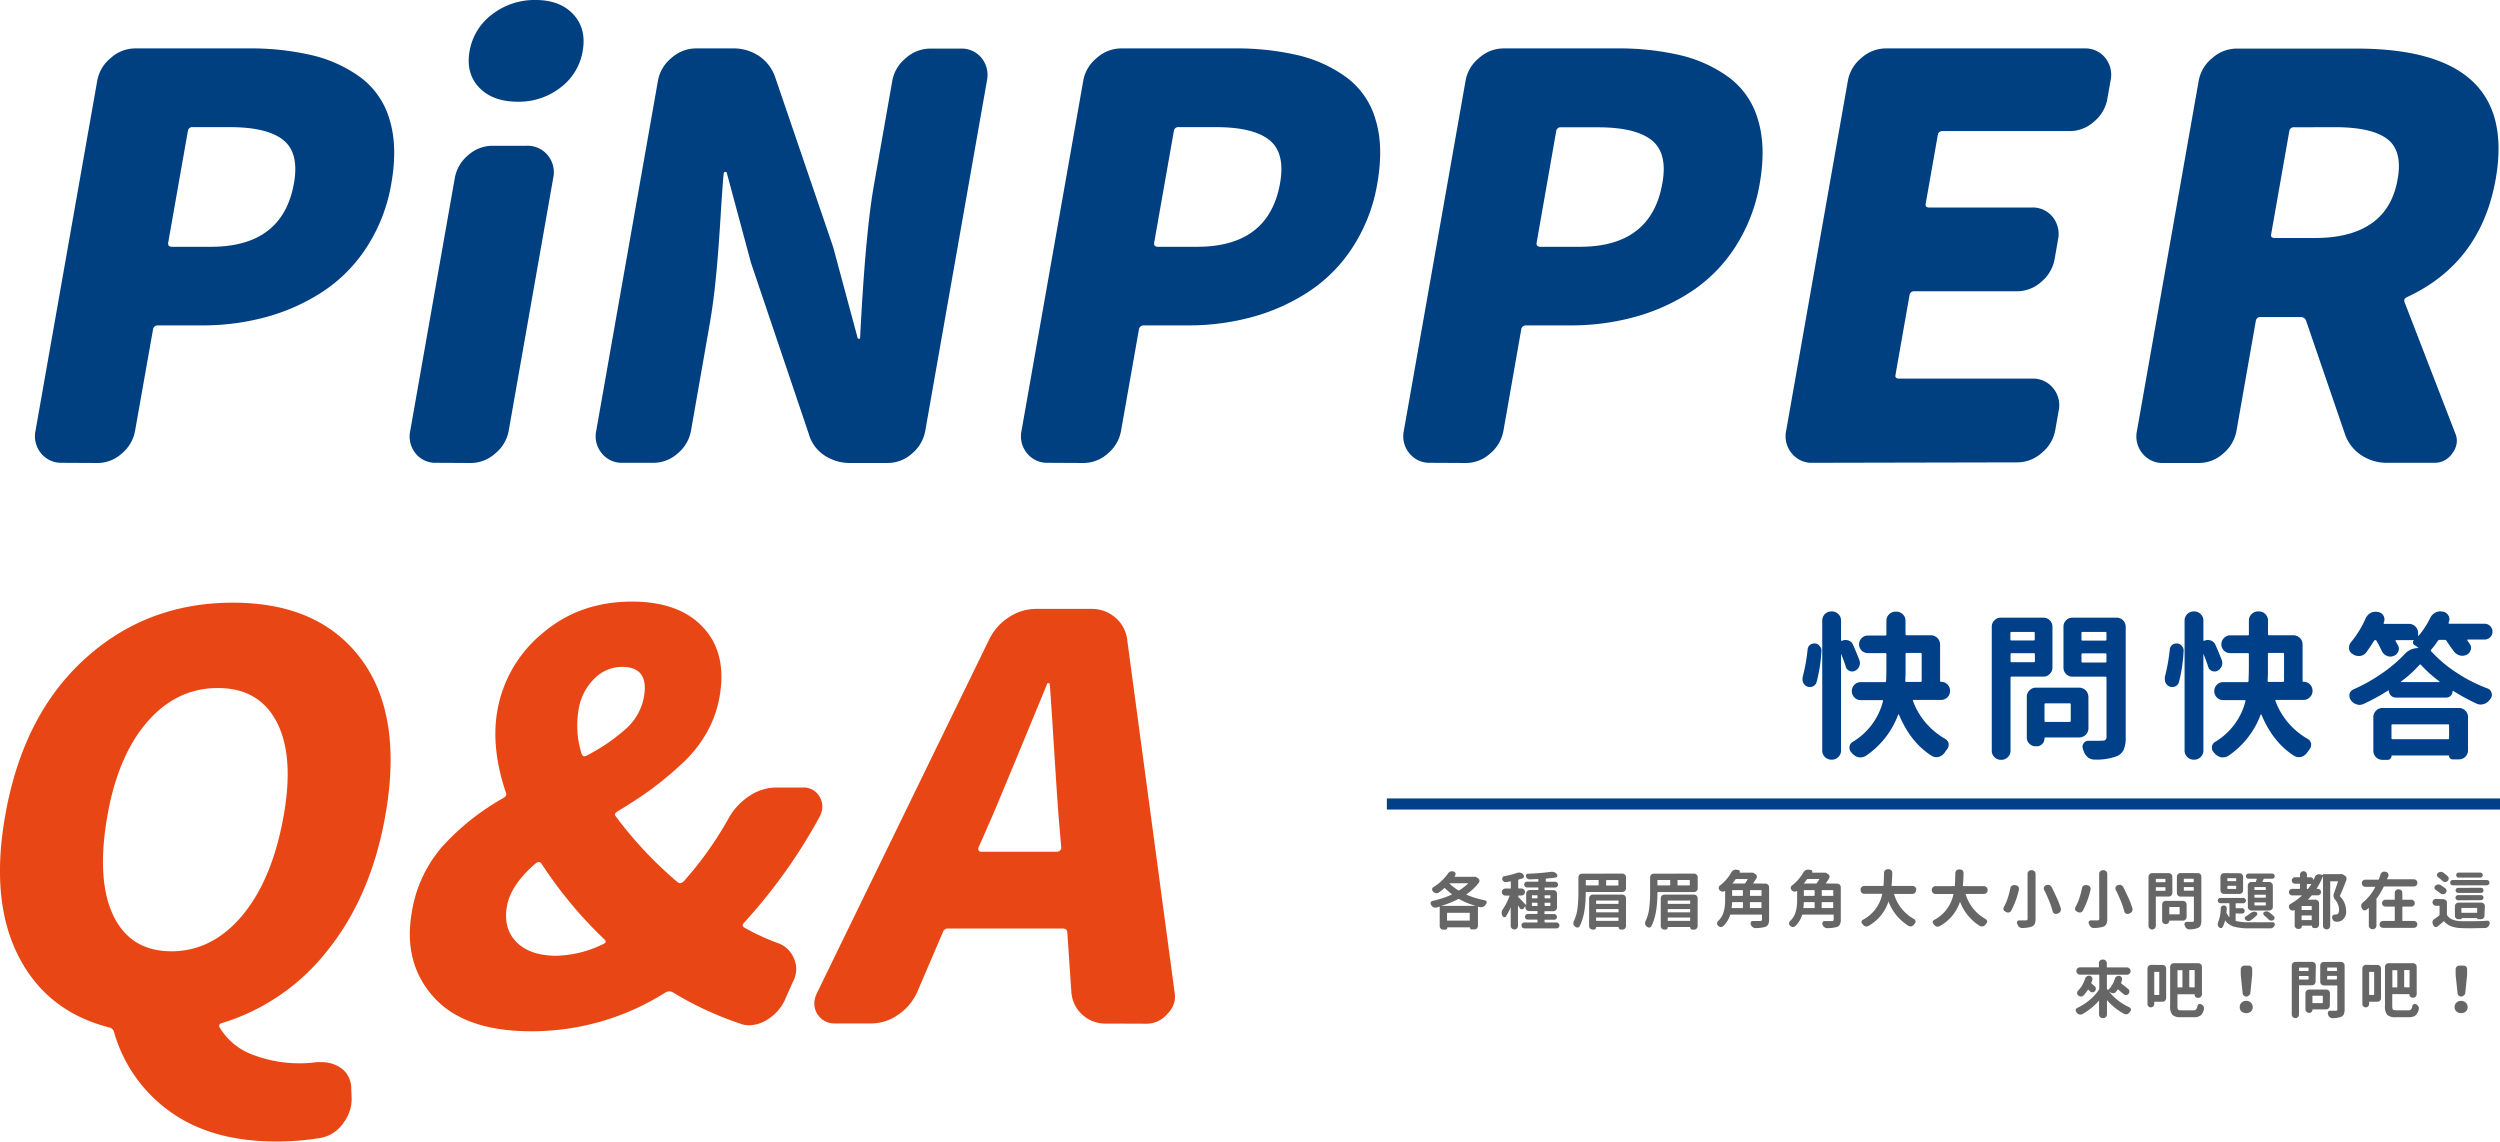 <svg xmlns="http://www.w3.org/2000/svg" width="676.41" height="308.86" viewBox="0 0 676.41 308.86">
  <g>
    <g>
      <g>
        <path d="M57,129.63a7,7,0,0,1-5.66-2.57,7.23,7.23,0,0,1-1.5-6.11L66.55,26.19a10.23,10.23,0,0,1,3.66-6.1,9.9,9.9,0,0,1,6.56-2.58h30.6a73,73,0,0,1,17.26,1.84,36.5,36.5,0,0,1,13.15,6,21.65,21.65,0,0,1,7.85,11.4q2.25,7.29.48,17.29a45.4,45.4,0,0,1-6.64,17.22,41.14,41.14,0,0,1-11.91,12.06,53.8,53.8,0,0,1-15.26,6.85,65.26,65.26,0,0,1-17.4,2.28H83a1.27,1.27,0,0,0-1.38,1.17L76.77,121a10.32,10.32,0,0,1-3.58,6.11,9.81,9.81,0,0,1-6.63,2.57ZM85.75,70c-.14.79.18,1.18,1,1.18H97.31q19.43,0,22.46-17.22,1.45-8.23-2.94-11.7t-14.54-3.45H92.43a1.19,1.19,0,0,0-1.36,1Z" transform="translate(-40.23 -4.41)" fill="#004080"/>
        <path d="M158.38,129.63a6.89,6.89,0,0,1-5.73-2.57,7.3,7.3,0,0,1-1.42-6.11l12.06-68.42a10.4,10.4,0,0,1,3.58-6.11,9.86,9.86,0,0,1,6.63-2.57h9.27a7,7,0,0,1,5.66,2.57,7.2,7.2,0,0,1,1.49,6.11L177.86,121a10.23,10.23,0,0,1-3.65,6.11,9.92,9.92,0,0,1-6.56,2.57Zm21.94-97.7q-6.78,0-10.44-3.83t-2.6-9.85a15.67,15.67,0,0,1,6.09-9.94,18.74,18.74,0,0,1,11.8-3.9c4.41,0,7.81,1.31,10.2,3.9s3.22,5.91,2.51,9.94a15.5,15.5,0,0,1-6,9.85A18.3,18.3,0,0,1,180.32,31.93Z" transform="translate(-40.23 -4.41)" fill="#004080"/>
        <path d="M208.7,129.63a6.93,6.93,0,0,1-5.65-2.57,7.2,7.2,0,0,1-1.5-6.11l16.71-94.76a10.16,10.16,0,0,1,3.65-6.1,9.93,9.93,0,0,1,6.56-2.58h10a12.42,12.42,0,0,1,7.14,2.06,11.33,11.33,0,0,1,4.31,5.59l15.72,46.06,6.58,24.42c0,.3.19.44.44.44s.34-.14.29-.44q1.43-28.1,3.71-41l5-28.4a10.16,10.16,0,0,1,3.65-6.1,9.93,9.93,0,0,1,6.56-2.58h8.24a6.91,6.91,0,0,1,5.73,2.58,7.31,7.31,0,0,1,1.42,6.1L290.57,121a10.35,10.35,0,0,1-3.57,6.11,9.86,9.86,0,0,1-6.64,2.57h-10a12.41,12.41,0,0,1-7.07-2.06,10.16,10.16,0,0,1-4.21-5.74L243.41,75.49l-6.49-24.14c0-.29-.19-.44-.43-.44s-.4.15-.45.44q-.27,2.35-.87,12.07T233.9,79.75q-.65,6.63-1.71,12.66l-5,28.54a10.35,10.35,0,0,1-3.57,6.11,9.86,9.86,0,0,1-6.64,2.57Z" transform="translate(-40.23 -4.41)" fill="#004080"/>
        <path d="M323.77,129.63a6.92,6.92,0,0,1-5.65-2.57,7.16,7.16,0,0,1-1.5-6.11l16.71-94.76a10.16,10.16,0,0,1,3.65-6.1,9.91,9.91,0,0,1,6.56-2.58h30.6a73,73,0,0,1,17.26,1.84,36.5,36.5,0,0,1,13.15,6,21.59,21.59,0,0,1,7.85,11.4q2.25,7.29.48,17.29a45.24,45.24,0,0,1-6.64,17.22,40.9,40.9,0,0,1-11.91,12.06,53.68,53.68,0,0,1-15.26,6.85,65.26,65.26,0,0,1-17.4,2.28H349.76a1.27,1.27,0,0,0-1.39,1.17L343.54,121a10.3,10.3,0,0,1-3.57,6.11,9.86,9.86,0,0,1-6.64,2.57ZM352.52,70c-.14.79.18,1.18,1,1.18h10.59q19.43,0,22.46-17.22,1.45-8.23-2.94-11.7t-14.54-3.45H359.2a1.19,1.19,0,0,0-1.36,1Z" transform="translate(-40.23 -4.41)" fill="#004080"/>
        <path d="M427.21,129.63a6.93,6.93,0,0,1-5.65-2.57,7.2,7.2,0,0,1-1.5-6.11l16.71-94.76a10.16,10.16,0,0,1,3.65-6.1A9.93,9.93,0,0,1,447,17.51h30.61a73,73,0,0,1,17.26,1.84,36.58,36.58,0,0,1,13.15,6,21.63,21.63,0,0,1,7.84,11.4q2.25,7.29.49,17.29a45.57,45.57,0,0,1-6.64,17.22,41.05,41.05,0,0,1-11.92,12.06,53.55,53.55,0,0,1-15.26,6.85,65.13,65.13,0,0,1-17.39,2.28H453.2a1.27,1.27,0,0,0-1.39,1.17L447,121a10.37,10.37,0,0,1-3.58,6.11,9.81,9.81,0,0,1-6.63,2.57ZM456,70c-.13.79.19,1.18,1,1.18h10.6Q487,71.22,490,54c1-5.49,0-9.39-2.94-11.7s-7.78-3.45-14.55-3.45h-9.86a1.2,1.2,0,0,0-1.36,1Z" transform="translate(-40.23 -4.41)" fill="#004080"/>
        <path d="M530.65,129.63a6.93,6.93,0,0,1-5.65-2.57,7.23,7.23,0,0,1-1.5-6.11l16.71-94.76a10.21,10.21,0,0,1,3.65-6.1,9.93,9.93,0,0,1,6.56-2.58h53.71a6.91,6.91,0,0,1,5.73,2.58,7.31,7.31,0,0,1,1.42,6.1l-.88,5a10.29,10.29,0,0,1-3.58,6.11,9.82,9.82,0,0,1-6.63,2.58H565.9a1.2,1.2,0,0,0-1.36,1l-3.29,18.68c-.12.69.21,1,1,1h27.66a6.88,6.88,0,0,1,5.72,2.58,7.32,7.32,0,0,1,1.43,6.1l-.93,5.3a10.37,10.37,0,0,1-3.58,6.11,9.84,9.84,0,0,1-6.64,2.57H558.25a1.2,1.2,0,0,0-1.36,1l-3.81,21.63c-.12.69.21,1,1,1h36a6.93,6.93,0,0,1,5.65,2.58,7.16,7.16,0,0,1,1.5,6.11l-.93,5.29a10.23,10.23,0,0,1-3.65,6.11,9.92,9.92,0,0,1-6.56,2.57Z" transform="translate(-40.23 -4.41)" fill="#004080"/>
        <path d="M704.72,122.13a5,5,0,0,1,.15,2.5,6.16,6.16,0,0,1-1.17,2.5,5.75,5.75,0,0,1-4.71,2.5h-12.8a12.41,12.41,0,0,1-7.07-2.06,11.07,11.07,0,0,1-4.39-5.59l-10.59-30.9a1.49,1.49,0,0,0-1.46-.88H651.94a1.19,1.19,0,0,0-1.36,1L645.34,121a10.37,10.37,0,0,1-3.58,6.11,9.81,9.81,0,0,1-6.63,2.57h-9.57a6.93,6.93,0,0,1-5.65-2.57,7.23,7.23,0,0,1-1.5-6.11l16.71-94.76a10.16,10.16,0,0,1,3.65-6.1,9.93,9.93,0,0,1,6.56-2.58h32.52q43.85,0,37.62,35.32-4,22.65-24,31.92c-.64.3-.87.74-.67,1.33ZM661,38.85a1.2,1.2,0,0,0-1.36,1l-4.92,27.95c-.13.69.2,1,1,1h10.89q9.7,0,15.35-4t7-12q1.35-7.65-2.88-10.82t-14.23-3.16Z" transform="translate(-40.23 -4.41)" fill="#004080"/>
        <path d="M125.81,291.79h1.32a9.27,9.27,0,0,1,5.19,1.47,6.58,6.58,0,0,1,2.92,5.15l.12,2.65a11.25,11.25,0,0,1-.15,2.5,10.56,10.56,0,0,1-2,4.57,9.55,9.55,0,0,1-6,4.12,71.27,71.27,0,0,1-12.4,1q-17.22,0-28.46-8a39.78,39.78,0,0,1-15.3-21.71,1.71,1.71,0,0,0-1.41-1.17Q52.77,278,45.17,263t-3.52-38q4.77-27.08,21.51-42.3t40.06-15.23q23.32,0,34.69,15.23T144.5,225q-3.84,21.78-15.54,36.42a57.58,57.58,0,0,1-28.65,19.79c-.72.19-.94.59-.65,1.18a17.32,17.32,0,0,0,8.85,7.35,35.2,35.2,0,0,0,13.13,2.36A29.67,29.67,0,0,0,125.81,291.79ZM69.31,225q-3.06,17.37,1.56,27.07t15.72,9.72q11.11,0,19.22-9.72T117,225q2.85-16.19-1.94-25.31t-15.9-9.12q-11.12,0-19.05,9.12T69.31,225Z" transform="translate(-40.23 -4.41)" fill="#e84715"/>
        <path d="M250.68,259.57a7.26,7.26,0,0,1,4.4,4.27,6.84,6.84,0,0,1,.47,4,7.68,7.68,0,0,1-.85,2.35l-2.21,5a12.66,12.66,0,0,1-5.23,5.44,9.45,9.45,0,0,1-4.33,1.18,6.51,6.51,0,0,1-2.42-.44,90.11,90.11,0,0,1-18.36-8.54,2,2,0,0,0-1.94.15,67.54,67.54,0,0,1-36.27,10.45q-18.1,0-26.4-9.27t-5.88-23a35.43,35.43,0,0,1,8.27-17.73,66,66,0,0,1,16.6-13.17c.66-.39.84-.88.55-1.47q-4.05-12.06-2.29-22.07a34.85,34.85,0,0,1,12.25-21q10-8.53,24.16-8.54,12.81,0,19.3,7t4.42,18.76a30.52,30.52,0,0,1-3.48,9.71,34.41,34.41,0,0,1-6.71,8.39,95.51,95.51,0,0,1-8,6.7q-3.89,2.86-9.49,6.25c-.66.39-.78.83-.38,1.32a106.18,106.18,0,0,0,16.73,17.81c.51.39,1.07.29,1.67-.3a94.92,94.92,0,0,0,12.13-17.06,17.24,17.24,0,0,1,5.61-6,13.2,13.2,0,0,1,7.32-2.28h7.06a5,5,0,0,1,4.69,2.64,5.11,5.11,0,0,1,.58,3.39,7.35,7.35,0,0,1-.84,2.21,145.08,145.08,0,0,1-20.31,28.39c-.49.59-.42,1,.21,1.33A62.4,62.4,0,0,0,250.68,259.57Zm-73.28-10q-1.07,6,2.55,9.71T190.78,263a30.32,30.32,0,0,0,12.79-3.23c.64-.3.7-.69.2-1.18a115.2,115.2,0,0,1-17-20.46c-.39-.58-.92-.63-1.59-.14Q178.41,243.82,177.4,249.56ZM201.06,188a15.16,15.16,0,0,0-4.33,8.68,25.23,25.23,0,0,0,.88,11.7c.27.69.74.84,1.39.44a50.32,50.32,0,0,0,10.72-7.35,15.19,15.19,0,0,0,4.74-8.54q1.42-8.08-5.93-8.09A10.61,10.61,0,0,0,201.06,188Z" transform="translate(-40.23 -4.41)" fill="#e84715"/>
        <path d="M339.54,281.35a9.23,9.23,0,0,1-6.43-2.36,9.1,9.1,0,0,1-3-6L329,256.63c-.08-.69-.51-1-1.29-1H296.84a1.41,1.41,0,0,0-1.5,1l-7,16.33a14.52,14.52,0,0,1-5.11,6,12.63,12.63,0,0,1-7.26,2.36H266a5.4,5.4,0,0,1-5.36-6.33,7.47,7.47,0,0,1,.63-1.91l46.59-95.65a14.94,14.94,0,0,1,5.31-6,13.43,13.43,0,0,1,7.47-2.28h14.86A9.76,9.76,0,0,1,342,171.5a9.26,9.26,0,0,1,3.21,6l12.86,95.65a7.1,7.1,0,0,1,0,1.91,6.86,6.86,0,0,1-2,3.68,7.33,7.33,0,0,1-5.61,2.65ZM305,233.67a.78.78,0,0,0,0,.81.75.75,0,0,0,.67.37h20.6a1.07,1.07,0,0,0,.8-.37.9.9,0,0,0,.29-.81l-.72-8.39q-.44-5.88-1.21-18.17t-1.17-17.58a.38.38,0,0,0-.39-.3.32.32,0,0,0-.35.3q-10.29,25-14.83,35.75Z" transform="translate(-40.23 -4.41)" fill="#e84715"/>
      </g>
      <g>
        <g>
          <path d="M531.75,188.91a1.8,1.8,0,0,1-.93,1.17,1.93,1.93,0,0,1-.88.21,2.37,2.37,0,0,1-.63-.08,2.14,2.14,0,0,1-1.18-1.05,2.32,2.32,0,0,1-.21-1,3.79,3.79,0,0,1,.05-.58,50,50,0,0,0,1.34-7.48,1.77,1.77,0,0,1,.67-1.22,1.79,1.79,0,0,1,1.09-.37h.26a1.66,1.66,0,0,1,1.25.71,1.7,1.7,0,0,1,.47,1.18A41.33,41.33,0,0,1,531.75,188.91Zm11.58-5.84a2.25,2.25,0,0,1,.13.76,2.2,2.2,0,0,1-.21.92,2.25,2.25,0,0,1-1.17,1.18,1.64,1.64,0,0,1-.72.16,1.57,1.57,0,0,1-.71-.16,1.64,1.64,0,0,1-1-1.1c-.36-1.14-.8-2.32-1.3-3.52,0,0,0,0,0,0s0,0,0,0v26.16a2.35,2.35,0,0,1-.74,1.76,2.4,2.4,0,0,1-1.74.72h-.13a2.46,2.46,0,0,1-2.48-2.48V172.32a2.46,2.46,0,0,1,2.48-2.48h.13a2.4,2.4,0,0,1,1.74.72,2.35,2.35,0,0,1,.74,1.76v5.29c0,.09,0,.14.08.17a.35.35,0,0,0,.17,0,2.2,2.2,0,0,1,.92-.21,2.72,2.72,0,0,1,.84.13,2.14,2.14,0,0,1,1.26,1.22C542.27,180.41,542.86,181.78,543.33,183.07Zm23.81,10a2.36,2.36,0,0,1-1.72.71H558a.21.21,0,0,0-.19.1.19.19,0,0,0,0,.19,19.66,19.66,0,0,0,8.65,10.21,1.91,1.91,0,0,1,1,1.3,2,2,0,0,1,0,.42,1.7,1.7,0,0,1-.42,1.13c-.22.28-.43.58-.63.88a3,3,0,0,1-1.6,1.18,2.83,2.83,0,0,1-.67.08,2.42,2.42,0,0,1-1.21-.33q-5.72-3.57-8.91-11.17a.14.14,0,0,0-.12-.09.08.08,0,0,0-.09.09,23.19,23.19,0,0,1-8.73,11.13,2.59,2.59,0,0,1-1.39.42,2.83,2.83,0,0,1-.5,0,3.31,3.31,0,0,1-1.76-1c-.09-.09-.17-.19-.26-.3a1.73,1.73,0,0,1-.54-1.26,1.11,1.11,0,0,1,0-.29,1.77,1.77,0,0,1,.88-1.34,17.91,17.91,0,0,0,8.19-11s0-.12,0-.19a.26.26,0,0,0-.21-.1h-5.8a2.37,2.37,0,0,1-1.72-.71,2.45,2.45,0,0,1,0-3.45,2.37,2.37,0,0,1,1.72-.71h6.51a.31.31,0,0,0,.34-.3c.05-.84.08-2.05.08-3.65v-3.61a.25.25,0,0,0-.29-.29h-4.71a2.38,2.38,0,0,1-1.7-4.06,2.33,2.33,0,0,1,1.7-.69h4.71a.26.26,0,0,0,.29-.29v-3.7a2.35,2.35,0,0,1,.74-1.76,2.4,2.4,0,0,1,1.74-.72h.21a2.46,2.46,0,0,1,2.48,2.48V176c0,.19.11.29.33.29h6.55a2.51,2.51,0,0,1,2.48,2.48v9.82a.26.26,0,0,0,.29.3,2.32,2.32,0,0,1,1.71.71,2.39,2.39,0,0,1,.69,1.72A2.35,2.35,0,0,1,567.14,193.07Zm-11-12c-.22,0-.33.09-.33.29V185c0,1.18,0,2.38-.09,3.61q0,.3.3.3h3.82q.33,0,.33-.3v-7.26c0-.2-.11-.29-.33-.29Z" transform="translate(-40.23 -4.41)" fill="#004088"/>
          <path d="M595.55,185a2.43,2.43,0,0,1-.72,1.75,2.34,2.34,0,0,1-1.76.73H584.5a.26.26,0,0,0-.29.29v19.74a2.35,2.35,0,0,1-.74,1.76,2.4,2.4,0,0,1-1.74.72h-.13a2.4,2.4,0,0,1-1.74-.72,2.34,2.34,0,0,1-.73-1.76V174a2.34,2.34,0,0,1,.73-1.76,2.4,2.4,0,0,1,1.74-.72h11.47a2.46,2.46,0,0,1,2.48,2.48Zm-4.79-9.32a.26.26,0,0,0-.3-.29h-6a.26.26,0,0,0-.29.29v1.72a.26.26,0,0,0,.29.3h6a.27.27,0,0,0,.3-.3Zm-6.55,7.6a.26.26,0,0,0,.29.3h6a.27.27,0,0,0,.3-.3v-1.85a.26.26,0,0,0-.3-.29h-6a.26.26,0,0,0-.29.29Zm21.08,18.18a2.51,2.51,0,0,1-2.48,2.48h-9.15a.23.23,0,0,0-.26.25,2.08,2.08,0,0,1-.63,1.52,2,2,0,0,1-1.51.62H591a2.35,2.35,0,0,1-1.68-.69,2.26,2.26,0,0,1-.71-1.7v-11a2.36,2.36,0,0,1,.73-1.74,2.38,2.38,0,0,1,1.74-.74h11.72a2.53,2.53,0,0,1,2.48,2.48ZM600.5,195q0-.3-.33-.3H593.7a.27.27,0,0,0-.3.3v4.45a.26.26,0,0,0,.3.29h6.47c.22,0,.33-.1.33-.29Zm12.39-23.48a2.46,2.46,0,0,1,2.48,2.48V203.9a8.38,8.38,0,0,1-.53,3.32A3.62,3.62,0,0,1,613,209a15.83,15.83,0,0,1-6,.93h-.08a3,3,0,0,1-1.81-.63,3.67,3.67,0,0,1-1.13-1.73,3.38,3.38,0,0,1-.21-.58,1.91,1.91,0,0,1-.09-.55,1.56,1.56,0,0,1,.3-.92,1.43,1.43,0,0,1,1.26-.67h1.84c.76,0,1.42,0,2-.05a1.21,1.21,0,0,0,.84-.23,1,1,0,0,0,.25-.77v-16a.26.26,0,0,0-.29-.3H601a2.35,2.35,0,0,1-1.76-.73,2.4,2.4,0,0,1-.71-1.75V174a2.36,2.36,0,0,1,.71-1.76,2.38,2.38,0,0,1,1.76-.72Zm-2.73,4.16a.26.26,0,0,0-.29-.3h-6.18a.26.26,0,0,0-.29.3v1.76a.26.26,0,0,0,.29.3h6.18a.26.26,0,0,0,.29-.3Zm-6.76,7.68a.26.26,0,0,0,.29.3h6.18a.26.26,0,0,0,.29-.3v-1.89a.26.26,0,0,0-.29-.29h-6.18a.26.26,0,0,0-.29.29Z" transform="translate(-40.23 -4.41)" fill="#004088"/>
          <path d="M629.79,188.91a1.8,1.8,0,0,1-.93,1.17,1.93,1.93,0,0,1-.88.21,2.37,2.37,0,0,1-.63-.08,2.14,2.14,0,0,1-1.18-1.05,2.32,2.32,0,0,1-.21-1,3.79,3.79,0,0,1,0-.58,50,50,0,0,0,1.34-7.48,1.77,1.77,0,0,1,.67-1.22,1.79,1.79,0,0,1,1.09-.37h.26a1.7,1.7,0,0,1,1.26.71,1.73,1.73,0,0,1,.46,1.18A41.33,41.33,0,0,1,629.79,188.91Zm11.59-5.84a2.51,2.51,0,0,1,.12.76,2.2,2.2,0,0,1-.21.92,2.25,2.25,0,0,1-1.17,1.18,1.64,1.64,0,0,1-.72.16,1.57,1.57,0,0,1-.71-.16,1.64,1.64,0,0,1-1-1.1c-.36-1.14-.8-2.32-1.3-3.52,0,0,0,0,0,0s0,0,0,0v26.16a2.35,2.35,0,0,1-.74,1.76,2.4,2.4,0,0,1-1.74.72h-.13a2.46,2.46,0,0,1-2.48-2.48V172.32a2.46,2.46,0,0,1,2.48-2.48h.13a2.4,2.4,0,0,1,1.74.72,2.35,2.35,0,0,1,.74,1.76v5.29c0,.09,0,.14.08.17a.35.35,0,0,0,.17,0,2.2,2.2,0,0,1,.92-.21,2.72,2.72,0,0,1,.84.13,2.14,2.14,0,0,1,1.26,1.22Q640.66,181.14,641.38,183.07Zm23.8,10a2.36,2.36,0,0,1-1.72.71h-7.39a.21.21,0,0,0-.19.1.19.19,0,0,0,0,.19,19.66,19.66,0,0,0,8.65,10.21,1.91,1.91,0,0,1,1,1.3,2,2,0,0,1,0,.42,1.7,1.7,0,0,1-.42,1.13c-.22.28-.43.58-.63.88a3,3,0,0,1-1.59,1.18,3,3,0,0,1-.68.08,2.42,2.42,0,0,1-1.21-.33q-5.72-3.57-8.91-11.17a.14.14,0,0,0-.12-.09.08.08,0,0,0-.09.09,23.19,23.19,0,0,1-8.73,11.13,2.59,2.59,0,0,1-1.39.42,2.83,2.83,0,0,1-.5,0,3.31,3.31,0,0,1-1.76-1c-.09-.09-.17-.19-.26-.3a1.73,1.73,0,0,1-.54-1.26,1.11,1.11,0,0,1,0-.29,1.77,1.77,0,0,1,.88-1.34,17.91,17.91,0,0,0,8.19-11s0-.12,0-.19a.26.26,0,0,0-.21-.1h-5.8a2.37,2.37,0,0,1-1.72-.71,2.45,2.45,0,0,1,0-3.45,2.37,2.37,0,0,1,1.72-.71h6.51a.31.31,0,0,0,.34-.3c0-.84.08-2.05.08-3.65v-3.61a.25.25,0,0,0-.29-.29h-4.71A2.38,2.38,0,0,1,642,177a2.33,2.33,0,0,1,1.7-.69h4.71a.26.26,0,0,0,.29-.29v-3.7a2.35,2.35,0,0,1,.74-1.76,2.4,2.4,0,0,1,1.74-.72h.21a2.46,2.46,0,0,1,2.48,2.48V176c0,.19.11.29.33.29h6.55a2.51,2.51,0,0,1,2.48,2.48v9.82a.26.26,0,0,0,.29.3,2.32,2.32,0,0,1,1.71.71,2.39,2.39,0,0,1,.69,1.72A2.35,2.35,0,0,1,665.18,193.07Zm-11-12c-.22,0-.33.09-.33.29V185c0,1.18,0,2.38-.09,3.61q0,.3.3.3h3.82q.33,0,.33-.3v-7.26c0-.2-.11-.29-.33-.29Z" transform="translate(-40.23 -4.41)" fill="#004088"/>
          <path d="M702.15,177.78a.55.55,0,0,0-.5-.25h-1.3a.63.63,0,0,0-.51.25,26.72,26.72,0,0,1-1.8,2.39.32.32,0,0,0,0,.47,35.52,35.52,0,0,0,7,5.87,41.05,41.05,0,0,0,8.31,4.2,1.67,1.67,0,0,1,1,1.14,1.85,1.85,0,0,1,.09.54,1.87,1.87,0,0,1-.34,1.05,1,1,0,0,1-.17.21,3.17,3.17,0,0,1-2.48,1.39,2.82,2.82,0,0,1-1.13-.25,55.53,55.53,0,0,1-6.34-3.45c-.11-.05-.17,0-.17.13a1.71,1.71,0,0,1-1.68,1.68H688.42a1.88,1.88,0,0,1-1.85-1.85s0-.05-.06-.08-.08,0-.1,0a57.83,57.83,0,0,1-6.68,3.65,2.58,2.58,0,0,1-1.09.25,2.28,2.28,0,0,1-.84-.16,2.81,2.81,0,0,1-1.56-1.18,1.91,1.91,0,0,1-.33-1.05,3.65,3.65,0,0,1,0-.55,1.89,1.89,0,0,1,1-1.21,45.56,45.56,0,0,0,7.7-4.31,37.8,37.8,0,0,0,6.2-5.23,4.9,4.9,0,0,1,3.65-1.68s.05,0,.06-.06,0-.06,0-.06c-.33-.25-.65-.48-1-.67a.78.78,0,0,1-.42-.63.84.84,0,0,1,.25-.72s0,0,0,0,0,0,0,0h-4.79a.19.19,0,0,0-.17.08.25.25,0,0,0,0,.17c.23.42.44.8.63,1.13a1.93,1.93,0,0,1,.26.93,1.86,1.86,0,0,1-.21.84,2.17,2.17,0,0,1-1.35,1.17,2.19,2.19,0,0,1-.75.13,2.44,2.44,0,0,1-1.05-.25,2.6,2.6,0,0,1-1.3-1.35c-.42-.89-.89-1.79-1.39-2.68a.38.38,0,0,0-.34-.17.37.37,0,0,0-.33.17c-.7,1.14-1.42,2.21-2.14,3.19a2.41,2.41,0,0,1-1.68.92,1.82,1.82,0,0,1-.38,0,2.58,2.58,0,0,1-1.55-.5l-.13-.08a1.81,1.81,0,0,1-.88-1.43,1.32,1.32,0,0,1,0-.34,2.09,2.09,0,0,1,.5-1.34,27.4,27.4,0,0,0,4-6.51,3.28,3.28,0,0,1,1.38-1.47,2.89,2.89,0,0,1,1.26-.29,2.63,2.63,0,0,1,.68.08l.12,0a2,2,0,0,1,1.43,1.09,2.24,2.24,0,0,1,.21.93,2.13,2.13,0,0,1-.21.88v0a.21.21,0,0,0,0,.19.17.17,0,0,0,.17.11H692a2.39,2.39,0,0,1,1.74.71,2.36,2.36,0,0,1,.74,1.76v.63a.11.11,0,0,0,.06.11.11.11,0,0,0,.1,0,23.47,23.47,0,0,0,3.11-4.79,3.24,3.24,0,0,1,1.39-1.47,2.77,2.77,0,0,1,1.3-.34,2.18,2.18,0,0,1,.63.09l.21,0a2.15,2.15,0,0,1,1.68,2,1.86,1.86,0,0,1-.21.84.24.24,0,0,0,0,.12.19.19,0,0,0,0,.19.2.2,0,0,0,.19.11h9.53a2.14,2.14,0,0,1,0,4.28h-4.54a.13.13,0,0,0-.12.08.17.17,0,0,0,0,.17,11.76,11.76,0,0,1,.67,1,1.71,1.71,0,0,1,.34,1,1.79,1.79,0,0,1-.17.71,2,2,0,0,1-1.3,1.26h0a2.63,2.63,0,0,1-.88.17,2.73,2.73,0,0,1-1.05-.21,3.19,3.19,0,0,1-1.51-1.35C703.37,179.63,702.82,178.76,702.15,177.78ZM684.81,210a2.46,2.46,0,0,1-2.44-2.44v-9.11a2.4,2.4,0,0,1,.72-1.74,2.35,2.35,0,0,1,1.76-.74h20.66a2.39,2.39,0,0,1,1.77.74,2.43,2.43,0,0,1,.71,1.74v8.94a2.44,2.44,0,0,1-.71,1.75,2.38,2.38,0,0,1-1.77.73h-1.72a.92.92,0,0,1-.92-.92c0-.09,0-.13-.09-.13H687.41c-.08,0-.12.06-.12.17a.93.93,0,0,1-.32.71,1,1,0,0,1-.73.3Zm18.06-9.32a.27.27,0,0,0-.3-.3h-15c-.2,0-.29.1-.29.3v3.4c0,.22.09.33.29.33h15q.3,0,.3-.33Zm-13-11.89c-.06,0-.07.06,0,.11s0,.06.08.06h10.21a.09.09,0,0,0,.1-.06.09.09,0,0,0,0-.11,34.93,34.93,0,0,1-5-4.49.26.26,0,0,0-.42,0A30.9,30.9,0,0,1,689.89,188.78Z" transform="translate(-40.23 -4.41)" fill="#004088"/>
        </g>
        <line x1="375.23" y1="217.53" x2="676.41" y2="217.53" fill="none" stroke="#004088" stroke-miterlimit="10" stroke-width="3"/>
      </g>
    </g>
    <g>
      <path d="M439.1,241.62a.56.56,0,0,1,.21,0,.57.57,0,0,1,.35.12l.48.3a.82.82,0,0,1,.37.55.45.45,0,0,1,0,.16.76.76,0,0,1-.16.47,13.86,13.86,0,0,1-3.34,3.15.11.11,0,0,0,0,.08.08.08,0,0,0,.05.05A23.26,23.26,0,0,0,442,248a.55.55,0,0,1,.43.36.63.63,0,0,1,.05.22.62.62,0,0,1-.12.35l-.2.28a1.39,1.39,0,0,1-.65.55,1.26,1.26,0,0,1-.51.11,1.53,1.53,0,0,1-.3,0l-.5-.13a.08.08,0,0,0-.09,0,.1.1,0,0,0,0,.09v5.08a.93.93,0,0,1-.28.68.91.91,0,0,1-.7.29h-.7a.48.48,0,0,1-.34-.14.49.49,0,0,1-.15-.35s0-.07-.05-.07h-6a.07.07,0,0,0-.07.08.54.54,0,0,1-.16.39.55.55,0,0,1-.4.16h-.52a.94.94,0,0,1-.69-.28,1,1,0,0,1-.29-.7v-5.16a.09.09,0,0,0,0-.08l-.09,0-.84.25-.29,0a1,1,0,0,1-.51-.13,1.47,1.47,0,0,1-.58-.58.31.31,0,0,0-.05-.1.64.64,0,0,1-.1-.35.74.74,0,0,1,.06-.28.61.61,0,0,1,.47-.38,27.31,27.31,0,0,0,5.2-1.7.06.06,0,0,0,0-.06.11.11,0,0,0,0-.07,19.05,19.05,0,0,1-1.85-1.61c-.05-.07-.11-.07-.18,0a16.3,16.3,0,0,1-1.48,1.18,1.11,1.11,0,0,1-.6.18h-.16a1.22,1.22,0,0,1-.7-.36.71.71,0,0,0-.13-.12.74.74,0,0,1-.22-.51.3.3,0,0,1,0-.1.7.7,0,0,1,.33-.55,13.34,13.34,0,0,0,4-3.74,1.35,1.35,0,0,1,.64-.49,1.32,1.32,0,0,1,.42-.07,1.16,1.16,0,0,1,.4.07h.06a.76.76,0,0,1,.48.48.81.81,0,0,1,0,.25.79.79,0,0,1-.12.42,1.91,1.91,0,0,1-.15.21.06.06,0,0,0,0,.07.09.09,0,0,0,.06,0h5.3Zm-8.93,7.88s0,0,0,0h9.3l0,0s0,0,0,0a21.6,21.6,0,0,1-4.47-1.84.22.22,0,0,0-.22,0A24.78,24.78,0,0,1,430.17,249.5Zm1.57,3.87c0,.09,0,.13.12.13h5.91c.08,0,.12,0,.12-.13V251.5a.11.11,0,0,0-.12-.12h-5.91a.11.11,0,0,0-.12.12Zm5.7-9.91a.08.08,0,0,0,0-.07.05.05,0,0,0-.05,0h-4.95a.05.05,0,0,0-.05,0s0,.05,0,.07a13.62,13.62,0,0,0,2.4,1.84.18.18,0,0,0,.22,0A12.5,12.5,0,0,0,437.44,243.46Z" transform="translate(-40.23 -4.41)" fill="#666"/>
      <path d="M458.16,253.87a.11.11,0,0,0,.12.12h3.09a.8.8,0,0,1,.79.8.78.78,0,0,1-.23.57.74.74,0,0,1-.56.24h-8.69a.74.74,0,0,1-.56-.24.78.78,0,0,1-.23-.57.8.8,0,0,1,.79-.8h3.41c.09,0,.13,0,.13-.12v-.52a.12.12,0,0,0-.13-.13H453.6a.73.73,0,0,1-.54-.22.77.77,0,0,1,.54-1.31h2.49c.09,0,.13,0,.13-.11v-.53c0-.09,0-.14-.13-.14h-2.16a.94.94,0,0,1-.69-.28,1,1,0,0,1-.29-.7v-.39l0,0h0l-.46.65a.63.63,0,0,1-.5.25l-.05,0a.6.6,0,0,1-.51-.32c-.15-.23-.31-.48-.49-.74,0,0,0,0,0,0l0,0v5.53a1,1,0,0,1-.28.7.94.94,0,0,1-.69.28,1,1,0,0,1-1-1v-5l0,0s0,0,0,0a16.52,16.52,0,0,1-1.27,2.46.43.43,0,0,1-.39.23l-.09,0a.56.56,0,0,1-.45-.31,1.3,1.3,0,0,0-.08-.17,1.57,1.57,0,0,1-.16-.71v-.12a1.51,1.51,0,0,1,.28-.8,17.23,17.23,0,0,0,1.87-3.67.11.11,0,0,0,0-.08.09.09,0,0,0-.06,0h-1.1a.89.89,0,0,1-.67-.28.91.91,0,0,1-.28-.66,1,1,0,0,1,.28-.67.9.9,0,0,1,.67-.29h1.36c.08,0,.12,0,.12-.11v-1.73c0-.08,0-.11-.12-.1-.41.08-.78.15-1.13.2l-.15,0a.88.88,0,0,1-.49-.15,1.16,1.16,0,0,1-.42-.53,1.13,1.13,0,0,1,0-.25.8.8,0,0,1,.08-.33.59.59,0,0,1,.45-.34,26.4,26.4,0,0,0,3.54-.91,1.67,1.67,0,0,1,.49-.08,1.48,1.48,0,0,1,.35.05,1.31,1.31,0,0,1,.72.41l.05.09a.57.57,0,0,1,.18.41.34.34,0,0,1,0,.18.59.59,0,0,1-.43.47l-1,.28a.16.16,0,0,0-.11.17v2.14c0,.08,0,.11.13.11h.75a.9.9,0,0,1,.67.29.94.94,0,0,1,.27.67.94.94,0,0,1-.94.94h-.75c-.09,0-.13,0-.13.13V247a.27.27,0,0,0,.1.22c.22.2.55.52,1,1s.75.79,1,1.05c0,0,0,0,.05,0a0,0,0,0,0,0-.05v-3a1,1,0,0,1,1-1h2.16c.09,0,.13,0,.13-.12v-.44c0-.09,0-.14-.13-.14h-2.91a.73.73,0,0,1-.56-.23.76.76,0,0,1-.24-.56.71.71,0,0,1,.24-.54.77.77,0,0,1,.56-.23h2.91c.09,0,.13,0,.13-.13v-.47c0-.07,0-.11-.13-.11l-2.29.08h0a1,1,0,0,1-.58-.2,1.23,1.23,0,0,1-.37-.56,1.15,1.15,0,0,1,0-.19.6.6,0,0,1,.1-.33.53.53,0,0,1,.43-.25,60.85,60.85,0,0,0,6.32-.51l.27,0a1.47,1.47,0,0,1,.58.12,1.63,1.63,0,0,1,.68.5.57.57,0,0,1,.12.35.52.52,0,0,1,0,.21.53.53,0,0,1-.45.37c-.77.11-1.62.2-2.55.28a.12.12,0,0,0-.12.13v.6c0,.09,0,.13.12.13H461a.76.76,0,0,1,.55.23.7.7,0,0,1,.23.54.75.75,0,0,1-.23.56.73.73,0,0,1-.55.23h-2.75c-.08,0-.12,0-.12.14v.44a.11.11,0,0,0,.12.12h2.27a1,1,0,0,1,.7.29.94.94,0,0,1,.28.69v3.73a1,1,0,0,1-1,1h-2.27c-.08,0-.12.05-.12.14v.53c0,.08,0,.11.12.11h2.49a.74.74,0,0,1,.54.23.76.76,0,0,1-.54,1.3h-2.49c-.08,0-.12.05-.12.13Zm-3.33-7.24c-.08,0-.12,0-.12.13v.58a.11.11,0,0,0,.12.12h1.26c.09,0,.13,0,.13-.12v-.58c0-.09,0-.13-.13-.13Zm-.12,2.77a.11.11,0,0,0,.12.12h1.26c.09,0,.13,0,.13-.12v-.63c0-.07,0-.11-.13-.11h-1.26c-.08,0-.12,0-.12.11Zm5-2.64c0-.09,0-.13-.13-.13h-1.31c-.08,0-.12,0-.12.13v.58a.11.11,0,0,0,.12.12h1.31c.09,0,.13,0,.13-.12Zm-.13,2.76c.09,0,.13,0,.13-.12v-.63c0-.07,0-.11-.13-.11h-1.31c-.08,0-.12,0-.12.11v.63a.11.11,0,0,0,.12.12Z" transform="translate(-40.23 -4.41)" fill="#666"/>
      <path d="M479.19,240.77a.94.94,0,0,1,.69.28,1,1,0,0,1,.29.7v3a1,1,0,0,1-1,1h-9.78a.11.11,0,0,0-.12.12V246c0,3.89-.55,6.89-1.64,9a.64.64,0,0,1-.55.36l-.1,0a.77.77,0,0,1-.55-.22l-.1-.1a1.15,1.15,0,0,1-.4-.64,1.24,1.24,0,0,1,0-.27,1.18,1.18,0,0,1,.12-.5,10.94,10.94,0,0,0,1-3.47,33.77,33.77,0,0,0,.24-4.18v-4.2a1,1,0,0,1,.29-.7,1,1,0,0,1,.69-.28Zm-9.78,1.73c-.08,0-.12,0-.12.13v1.23c0,.08,0,.11.12.11h3.22c.09,0,.13,0,.13-.11v-1.23c0-.09,0-.13-.13-.13Zm1.74,13.41a.94.94,0,0,1-.68-.27.9.9,0,0,1-.28-.68v-7.52a.91.91,0,0,1,.29-.69.94.94,0,0,1,.69-.29h8a1,1,0,0,1,1,1v7.49a1,1,0,0,1-.29.7.94.94,0,0,1-.69.28h-.37a.59.59,0,0,1-.46-.19.62.62,0,0,1-.19-.46s0-.08-.08-.08h-5.91c-.06,0-.08,0-.08.08a.66.66,0,0,1-.19.46.62.62,0,0,1-.46.19Zm7-7.72c0-.09,0-.13-.13-.13h-5.83c-.07,0-.11,0-.11.13v.67a.1.1,0,0,0,.11.11H478c.09,0,.13,0,.13-.11Zm-.13,3.07c.09,0,.13,0,.13-.13v-.63c0-.09,0-.13-.13-.13h-5.83c-.07,0-.11,0-.11.13v.63c0,.09,0,.13.11.13Zm-5.94,2.18c0,.09,0,.13.11.13H478c.09,0,.13,0,.13-.13v-.65c0-.08,0-.12-.13-.12h-5.83c-.07,0-.11,0-.11.12ZM478,244a.1.1,0,0,0,.11-.11v-1.23c0-.09,0-.13-.11-.13h-3.09c-.08,0-.12,0-.12.13v1.23c0,.08,0,.11.12.11Z" transform="translate(-40.23 -4.41)" fill="#666"/>
      <path d="M498.57,240.77a1,1,0,0,1,1,1v3a1,1,0,0,1-1,1h-9.78a.11.11,0,0,0-.12.12V246c0,3.89-.55,6.89-1.64,9a.64.64,0,0,1-.55.36l-.1,0a.77.77,0,0,1-.55-.22l-.1-.1a1.15,1.15,0,0,1-.4-.64,1.24,1.24,0,0,1,0-.27,1.18,1.18,0,0,1,.12-.5,10.94,10.94,0,0,0,1-3.47,33.77,33.77,0,0,0,.24-4.18v-4.2a1,1,0,0,1,.29-.7,1,1,0,0,1,.69-.28Zm-9.78,1.73c-.08,0-.12,0-.12.13v1.23c0,.08,0,.11.12.11H492c.09,0,.13,0,.13-.11v-1.23c0-.09,0-.13-.13-.13Zm1.74,13.41a.94.94,0,0,1-.68-.27.9.9,0,0,1-.28-.68v-7.52a.91.91,0,0,1,.29-.69.94.94,0,0,1,.69-.29h8a1,1,0,0,1,1,1v7.49a1,1,0,0,1-1,1h-.37a.59.59,0,0,1-.46-.19.62.62,0,0,1-.19-.46s0-.08-.08-.08h-5.91c-.06,0-.08,0-.08.08a.66.66,0,0,1-.19.46.62.62,0,0,1-.46.19Zm7-7.72c0-.09,0-.13-.13-.13h-5.83c-.07,0-.11,0-.11.13v.67a.1.1,0,0,0,.11.11h5.83c.09,0,.13,0,.13-.11Zm-.13,3.07c.09,0,.13,0,.13-.13v-.63c0-.09,0-.13-.13-.13h-5.83c-.07,0-.11,0-.11.13v.63c0,.09,0,.13.11.13Zm-5.94,2.18c0,.09,0,.13.11.13h5.83c.09,0,.13,0,.13-.13v-.65c0-.08,0-.12-.13-.12h-5.83c-.07,0-.11,0-.11.12Zm5.86-9.47a.1.1,0,0,0,.11-.11v-1.23c0-.09,0-.13-.11-.13h-3.09c-.08,0-.12,0-.12.13v1.23c0,.08,0,.11.12.11Z" transform="translate(-40.23 -4.41)" fill="#666"/>
      <path d="M517.9,243.48a.9.9,0,0,1,.68.29.92.92,0,0,1,.3.69v8.76a2.81,2.81,0,0,1-.24,1.3,1.47,1.47,0,0,1-.81.68,9.63,9.63,0,0,1-2.66.31h0a1.08,1.08,0,0,1-.71-.25,1.47,1.47,0,0,1-.52-.66c0-.06,0-.11,0-.15a.63.63,0,0,1-.07-.25.56.56,0,0,1,.12-.33.53.53,0,0,1,.48-.27h0l2,0a.67.67,0,0,0,.39-.11.45.45,0,0,0,.1-.32V252a.13.13,0,0,0-.14-.14H508.5a.16.16,0,0,0-.17.12,7,7,0,0,1-1.84,3,.88.88,0,0,1-.6.24l-.11,0a1.1,1.1,0,0,1-.7-.35l0,0a.86.86,0,0,1-.27-.63.81.81,0,0,1,.27-.62,5.59,5.59,0,0,0,.68-.78,5.23,5.23,0,0,0,.81-1.64,9.42,9.42,0,0,0,.33-1.59,13.44,13.44,0,0,0,.09-1.65V245.5a.07.07,0,0,0,0-.06h-.06l0,0a.9.9,0,0,1-.58.21.23.23,0,0,1-.11,0,1.09,1.09,0,0,1-.69-.34l-.05-.05v0a.82.82,0,0,1-.25-.6.77.77,0,0,1,.3-.63,12.22,12.22,0,0,0,3.15-3.62,1.57,1.57,0,0,1,.62-.58,1.31,1.31,0,0,1,.59-.13H510l.56.1a.44.44,0,0,1,.35.24.47.47,0,0,1,0,.43s0,.06,0,.06h3.32l.18,0a.59.59,0,0,1,.35.12l.43.28a.8.8,0,0,1,.38.53,1.36,1.36,0,0,1,0,.2.81.81,0,0,1-.14.43c-.27.44-.57.88-.87,1.3a0,0,0,0,0,0,.06.05.05,0,0,0,.06,0Zm-6.08,5.14c0-.09,0-.13-.13-.13H509c-.09,0-.13,0-.13.13a12.29,12.29,0,0,1-.12,1.36q0,.12.12.12h2.79c.09,0,.13,0,.13-.12ZM509,245.25a.11.11,0,0,0-.12.12v1.29c0,.09,0,.14.12.14h2.66c.09,0,.13-.05.13-.14v-1.29c0-.08,0-.12-.13-.12Zm4.05-2.94s0-.06,0-.08a.1.1,0,0,0-.08,0H510a.21.21,0,0,0-.2.1,11.49,11.49,0,0,1-.83,1.08.13.13,0,0,0,0,.06s0,0,0,0h3.26a.25.25,0,0,0,.2-.1C512.72,242.92,512.94,242.57,513.08,242.31Zm3.65,4.49a.13.13,0,0,0,.14-.14v-1.29c0-.08,0-.12-.14-.12h-2.85c-.09,0-.13,0-.13.12v1.29c0,.09,0,.14.13.14Zm-3,3.18c0,.08,0,.12.13.12h2.85c.09,0,.14,0,.14-.12v-1.36c0-.09,0-.13-.14-.13h-2.85c-.09,0-.13,0-.13.13Z" transform="translate(-40.23 -4.41)" fill="#666"/>
      <path d="M537.28,243.48a1,1,0,0,1,1,1v8.76a2.81,2.81,0,0,1-.24,1.3,1.47,1.47,0,0,1-.81.68,9.58,9.58,0,0,1-2.66.31h0a1.08,1.08,0,0,1-.71-.25,1.47,1.47,0,0,1-.52-.66c0-.06,0-.11,0-.15a.61.61,0,0,1-.06-.25.54.54,0,0,1,.11-.33.53.53,0,0,1,.48-.27h0l2,0a.66.66,0,0,0,.38-.11.45.45,0,0,0,.1-.32V252a.13.13,0,0,0-.14-.14h-8.23a.16.16,0,0,0-.17.12,6.93,6.93,0,0,1-1.84,3,.86.86,0,0,1-.6.24l-.11,0a1.1,1.1,0,0,1-.7-.35l0,0a.86.86,0,0,1-.27-.63.81.81,0,0,1,.27-.62,5.59,5.59,0,0,0,.68-.78,5.23,5.23,0,0,0,.81-1.64,9.42,9.42,0,0,0,.33-1.59,13.44,13.44,0,0,0,.09-1.65V245.5a.05.05,0,0,0,0-.06h-.06l0,0a.9.9,0,0,1-.58.21.23.23,0,0,1-.11,0,1,1,0,0,1-.68-.34l-.05-.05,0,0a.82.82,0,0,1-.25-.6.77.77,0,0,1,.3-.63,12.22,12.22,0,0,0,3.15-3.62,1.57,1.57,0,0,1,.62-.58,1.34,1.34,0,0,1,.59-.13h.22l.57.1a.44.44,0,0,1,.34.24.47.47,0,0,1,0,.43s0,.06.05.06h3.32l.18,0a.59.59,0,0,1,.35.12l.43.28a.8.8,0,0,1,.38.53,1.36,1.36,0,0,1,0,.2.89.89,0,0,1-.13.43c-.28.44-.57.88-.88,1.3a.06.06,0,0,0,0,.06.05.05,0,0,0,.06,0Zm-6.08,5.14c0-.09,0-.13-.13-.13h-2.66c-.09,0-.13,0-.13.13a12.29,12.29,0,0,1-.12,1.36q0,.12.12.12h2.79c.09,0,.13,0,.13-.12Zm-2.79-3.37a.11.11,0,0,0-.12.12v1.29c0,.09,0,.14.12.14h2.66c.09,0,.13-.05.13-.14v-1.29c0-.08,0-.12-.13-.12Zm4.05-2.94s0-.06,0-.08a.09.09,0,0,0-.07,0h-3.06a.22.22,0,0,0-.2.1,11.49,11.49,0,0,1-.83,1.08.13.13,0,0,0,0,.06s0,0,0,0h3.26a.25.25,0,0,0,.2-.1C532.1,242.92,532.32,242.57,532.46,242.31Zm3.65,4.49a.13.13,0,0,0,.14-.14v-1.29c0-.08,0-.12-.14-.12h-2.85c-.09,0-.13,0-.13.12v1.29c0,.09,0,.14.13.14Zm-3,3.18c0,.08,0,.12.13.12h2.85c.09,0,.14,0,.14-.12v-1.36c0-.09,0-.13-.14-.13h-2.85c-.09,0-.13,0-.13.13Z" transform="translate(-40.23 -4.41)" fill="#666"/>
      <path d="M558.63,245.29a.9.9,0,0,1-.29.68.92.92,0,0,1-.69.3h-4.88a.08.08,0,0,0-.07,0,.11.11,0,0,0,0,.08,11.37,11.37,0,0,0,5.43,6.74.69.69,0,0,1,.38.52.61.61,0,0,1,0,.15.75.75,0,0,1-.17.46,1.14,1.14,0,0,1-.15.17,2.12,2.12,0,0,1-.15.21,1.22,1.22,0,0,1-.64.45,1.36,1.36,0,0,1-.29,0,1,1,0,0,1-.46-.11,13.11,13.11,0,0,1-5.46-6.64.05.05,0,0,0,0,0,0,0,0,0,0,0,0,11.59,11.59,0,0,1-5.46,6.65,1,1,0,0,1-.48.12,1.09,1.09,0,0,1-.26,0,1.34,1.34,0,0,1-.67-.45l-.23-.25a.69.69,0,0,1-.2-.48.36.36,0,0,1,0-.1.61.61,0,0,1,.33-.5,10.12,10.12,0,0,0,5.26-6.94c0-.08,0-.11-.08-.11h-4.77a1,1,0,0,1-1-1v-.14a1,1,0,0,1,.3-.69.94.94,0,0,1,.68-.29h5.1a.12.12,0,0,0,.13-.11c.07-.7.11-1.85.14-3.44a1,1,0,0,1,.3-.7,1,1,0,0,1,.69-.28h.27a1,1,0,0,1,.68.28.91.91,0,0,1,.28.67c0,1.07-.06,2.23-.18,3.47,0,.07,0,.11.1.11h5.59a1,1,0,0,1,1,1Z" transform="translate(-40.23 -4.41)" fill="#666"/>
      <path d="M578,245.29a.9.9,0,0,1-.29.68.92.92,0,0,1-.69.3h-4.88a.08.08,0,0,0-.07,0,.11.11,0,0,0,0,.08,11.37,11.37,0,0,0,5.43,6.74.69.69,0,0,1,.38.52.61.61,0,0,1,0,.15.75.75,0,0,1-.17.46,1.14,1.14,0,0,1-.15.17,2.12,2.12,0,0,1-.15.21,1.22,1.22,0,0,1-.64.45,1.36,1.36,0,0,1-.29,0A1,1,0,0,1,576,255a13.11,13.11,0,0,1-5.46-6.64.05.05,0,0,0,0,0,0,0,0,0,0,0,0A11.59,11.59,0,0,1,565,255a1,1,0,0,1-.48.12,1.09,1.09,0,0,1-.26,0,1.34,1.34,0,0,1-.67-.45l-.23-.25a.69.69,0,0,1-.2-.48.36.36,0,0,1,0-.1.61.61,0,0,1,.33-.5,10.12,10.12,0,0,0,5.26-6.94c0-.08,0-.11-.08-.11h-4.77a1,1,0,0,1-1-1v-.14a1,1,0,0,1,.3-.69.94.94,0,0,1,.68-.29H569a.12.12,0,0,0,.13-.11c.07-.7.11-1.85.14-3.44a1,1,0,0,1,.3-.7,1,1,0,0,1,.69-.28h.27a1,1,0,0,1,.68.28.91.91,0,0,1,.28.67c0,1.07-.06,2.23-.18,3.47,0,.07,0,.11.1.11H577a1,1,0,0,1,1,1Z" transform="translate(-40.23 -4.41)" fill="#666"/>
      <path d="M584.16,244.69a1,1,0,0,1,1-.81h.17l.39.07a.91.91,0,0,1,.77.88.62.62,0,0,1,0,.23,22.25,22.25,0,0,1-2.14,5.81.9.9,0,0,1-.61.43,1.18,1.18,0,0,1-.25,0,1,1,0,0,1-.53-.15l-.23-.14a.85.85,0,0,1-.44-.54,1,1,0,0,1,0-.24,1,1,0,0,1,.13-.46,11.88,11.88,0,0,0,1-2.26A21.54,21.54,0,0,0,584.16,244.69Zm4.65-3.85a.94.94,0,0,1,.29-.69.91.91,0,0,1,.69-.29H590a.91.91,0,0,1,.69.29.94.94,0,0,1,.29.69V253a3.25,3.25,0,0,1-.24,1.41,1.48,1.48,0,0,1-.81.72,8.85,8.85,0,0,1-2.62.36h0a1.11,1.11,0,0,1-.72-.25,1.41,1.41,0,0,1-.49-.68l-.12-.28a.7.7,0,0,1-.05-.25.6.6,0,0,1,.1-.33.57.57,0,0,1,.5-.27h.68a4.89,4.89,0,0,0,.51,0,4,4,0,0,0,.58,0,.58.58,0,0,0,.4-.1.39.39,0,0,0,.12-.33Zm4.48,4.31a.75.75,0,0,1-.1-.38.78.78,0,0,1,.07-.33.85.85,0,0,1,.5-.5l.16-.05a1,1,0,0,1,.8,0,1.05,1.05,0,0,1,.6.52c.54,1,1,2.07,1.51,3.15a26.75,26.75,0,0,1,1,2.66,1.53,1.53,0,0,1,0,.3,1.13,1.13,0,0,1-.12.48,1.1,1.1,0,0,1-.59.51l-.4.17a1,1,0,0,1-.3,0,.86.86,0,0,1-.38-.1.84.84,0,0,1-.43-.57,21.67,21.67,0,0,0-.88-2.67C594.29,247.27,593.81,246.19,593.29,245.15Z" transform="translate(-40.23 -4.41)" fill="#666"/>
      <path d="M603.54,244.69a1,1,0,0,1,1-.81h.17l.39.07a.91.91,0,0,1,.77.88.62.62,0,0,1,0,.23,22.25,22.25,0,0,1-2.14,5.81.9.9,0,0,1-.61.43,1.18,1.18,0,0,1-.25,0,1,1,0,0,1-.53-.15l-.23-.14a.85.85,0,0,1-.44-.54,1,1,0,0,1,0-.24,1,1,0,0,1,.13-.46,11.88,11.88,0,0,0,1-2.26A21.54,21.54,0,0,0,603.54,244.69Zm4.65-3.85a.94.94,0,0,1,.29-.69.91.91,0,0,1,.69-.29h.23a.91.91,0,0,1,.69.29.94.94,0,0,1,.29.69V253a3.25,3.25,0,0,1-.24,1.41,1.48,1.48,0,0,1-.81.72,8.85,8.85,0,0,1-2.62.36h0a1.11,1.11,0,0,1-.72-.25,1.41,1.41,0,0,1-.49-.68l-.12-.28a.7.7,0,0,1-.05-.25.6.6,0,0,1,.1-.33.57.57,0,0,1,.5-.27h.68a4.89,4.89,0,0,0,.51,0,4,4,0,0,0,.58,0,.58.58,0,0,0,.4-.1.39.39,0,0,0,.12-.33Zm4.48,4.31a.75.75,0,0,1-.1-.38.78.78,0,0,1,.07-.33.85.85,0,0,1,.5-.5l.16-.05a1,1,0,0,1,.8,0,1.05,1.05,0,0,1,.6.52c.54,1,1,2.07,1.51,3.15a26.75,26.75,0,0,1,1,2.66,1.53,1.53,0,0,1,0,.3,1.13,1.13,0,0,1-.12.48,1.1,1.1,0,0,1-.59.51l-.4.17a1,1,0,0,1-.3,0,.86.86,0,0,1-.38-.1.84.84,0,0,1-.43-.57,21.67,21.67,0,0,0-.88-2.67C613.67,247.27,613.19,246.19,612.67,245.15Z" transform="translate(-40.23 -4.41)" fill="#666"/>
      <path d="M628,246a.94.94,0,0,1-.28.69,1,1,0,0,1-.7.29h-3.38a.11.11,0,0,0-.12.12v7.8a1,1,0,0,1-1,1h0a1,1,0,0,1-.69-.28,1,1,0,0,1-.29-.7V241.63a.94.94,0,0,1,.29-.69,1,1,0,0,1,.69-.29H627a1,1,0,0,1,.7.29.94.94,0,0,1,.28.69Zm-1.89-3.69c0-.07,0-.11-.12-.11h-2.35c-.08,0-.12,0-.12.11V243c0,.07,0,.11.12.11H626c.08,0,.12,0,.12-.11Zm-2.59,3a.11.11,0,0,0,.12.12H626a.11.11,0,0,0,.12-.12v-.73a.11.11,0,0,0-.12-.12h-2.35a.11.11,0,0,0-.12.12Zm8.33,7.19a1,1,0,0,1-1,1h-3.62c-.07,0-.1,0-.1.1a.85.85,0,0,1-.85.84h-.1a.91.91,0,0,1-.66-.27.9.9,0,0,1-.29-.67v-4.37a1,1,0,0,1,.3-.69.94.94,0,0,1,.68-.29h4.64a1,1,0,0,1,1,1Zm-1.89-2.58c0-.07,0-.11-.13-.11h-2.56a.1.1,0,0,0-.11.11v1.76c0,.08,0,.12.11.12h2.56c.09,0,.13,0,.13-.12Zm4.9-9.28a1,1,0,0,1,.7.29.94.94,0,0,1,.28.69v11.84a3.25,3.25,0,0,1-.21,1.31,1.45,1.45,0,0,1-.74.72,6.22,6.22,0,0,1-2.35.36h0a1.14,1.14,0,0,1-.71-.25,1.41,1.41,0,0,1-.45-.68,2.09,2.09,0,0,1-.08-.23.61.61,0,0,1,.08-.58.57.57,0,0,1,.5-.27h1.51a.45.45,0,0,0,.33-.1.38.38,0,0,0,.1-.3v-6.33c0-.07,0-.11-.12-.11h-3.5a1,1,0,0,1-.7-.29,1,1,0,0,1-.28-.69v-4.39a1,1,0,0,1,1-1Zm-1.08,1.65a.11.11,0,0,0-.12-.12H631.2c-.07,0-.11,0-.11.12v.7a.1.1,0,0,0,.11.11h2.44c.08,0,.12,0,.12-.11Zm-2.67,3a.1.1,0,0,0,.11.11h2.44c.08,0,.12,0,.12-.11v-.75a.11.11,0,0,0-.12-.12H631.2c-.07,0-.11,0-.11.12Z" transform="translate(-40.23 -4.41)" fill="#666"/>
      <path d="M645.22,251.56c-.08,0-.11,0-.11.12v1.76c0,.09,0,.14.11.16a14.51,14.51,0,0,0,3.65.34c2.94,0,5,0,6.3,0h0a.53.53,0,0,1,.45.25.61.61,0,0,1,.08.32.82.82,0,0,1,0,.21,1.37,1.37,0,0,1-.46.62,1.06,1.06,0,0,1-.7.25h-5.65a16,16,0,0,1-4.11-.43,4.62,4.62,0,0,1-2.48-1.67h0a.05.05,0,0,0-.05,0,7.7,7.7,0,0,1-.64,1.74.54.54,0,0,1-.5.28.69.69,0,0,1-.55-.26,1.17,1.17,0,0,1-.28-.68,1,1,0,0,1,0-.17,1.32,1.32,0,0,1,.13-.56,10.11,10.11,0,0,0,.67-3.64.83.83,0,0,1,.26-.58.81.81,0,0,1,.58-.23.75.75,0,0,1,.57.23.77.77,0,0,1,.22.53c0,.13,0,.45-.07,1a.47.47,0,0,0,0,.24,5.31,5.31,0,0,0,.73,1.14h.07s0,0,0,0v-3.64c0-.07,0-.11-.13-.11H641a.74.74,0,0,1-.52-.22.74.74,0,0,1,0-1,.73.73,0,0,1,.52-.21h6.16a.73.73,0,0,1,.73.73.68.68,0,0,1-.22.51.7.7,0,0,1-.51.22h-1.93a.1.1,0,0,0-.11.11V250c0,.09,0,.13.11.13h1.6a.67.67,0,0,1,.52.22.69.69,0,0,1,.21.51.73.73,0,0,1-.21.52.7.7,0,0,1-.52.21Zm.93-10.89a.94.94,0,0,1,.69.28,1,1,0,0,1,.29.7v3.65a.94.94,0,0,1-.29.69.91.91,0,0,1-.69.29H642a1,1,0,0,1-1-1v-3.65a1,1,0,0,1,.29-.7,1,1,0,0,1,.69-.28Zm-1,2.14c.08,0,.11,0,.11-.13v-.55c0-.08,0-.11-.11-.11H643c-.08,0-.12,0-.12.11v.55c0,.09,0,.13.12.13Zm0,2.11c.08,0,.11,0,.11-.13v-.58c0-.09,0-.14-.11-.14H643c-.08,0-.12.05-.12.14v.58c0,.09,0,.13.12.13Zm4,6.58a1.56,1.56,0,0,1,1-.42,1.25,1.25,0,0,1,.43.07.57.57,0,0,1,.39.39.55.55,0,0,1,0,.17.52.52,0,0,1-.15.35,10.58,10.58,0,0,1-1.66,1.38,1.06,1.06,0,0,1-.56.16h-.15a1.25,1.25,0,0,1-.67-.31.58.58,0,0,1-.2-.43.55.55,0,0,1,.32-.53A9.42,9.42,0,0,0,649.09,251.5Zm-.75-7.48a.94.94,0,0,1,.29-.68.9.9,0,0,1,.69-.3h1.06c.09,0,.15,0,.17-.11s.06-.2.11-.36a2.13,2.13,0,0,1,.11-.32.1.1,0,0,0,0-.08.07.07,0,0,0-.07,0h-2.16a.67.67,0,0,1-.49-.21.65.65,0,0,1-.21-.49.72.72,0,0,1,.7-.71h6.37a.69.69,0,0,1,.51.21.67.67,0,0,1,.21.5.65.65,0,0,1-.21.49.69.69,0,0,1-.51.21h-2.14a.17.17,0,0,0-.16.12l-.32.68a.08.08,0,0,0,0,.08.07.07,0,0,0,.06,0h1.79a.92.92,0,0,1,.69.3.94.94,0,0,1,.29.68v5.77a.94.94,0,0,1-.29.68.91.91,0,0,1-.69.29h-4.8a.89.89,0,0,1-.69-.29.94.94,0,0,1-.29-.68Zm4.77,1.17c.07,0,.11-.05.11-.14v-.53a.1.1,0,0,0-.11-.11h-2.84c-.09,0-.13,0-.13.11v.53c0,.09,0,.14.13.14Zm0,2.09c.07,0,.11-.05.11-.13v-.54a.1.1,0,0,0-.11-.11h-2.84c-.09,0-.13,0-.13.11v.54a.12.12,0,0,0,.13.13Zm0,2.11c.07,0,.11,0,.11-.14v-.56c0-.08,0-.12-.11-.12h-2.84c-.09,0-.13,0-.13.12v.56c0,.09,0,.14.13.14Zm-.4,2.6a.54.54,0,0,1-.18-.45.42.42,0,0,1,.26-.39,1.27,1.27,0,0,1,.6-.15h.08a1.14,1.14,0,0,1,.65.23,15.48,15.48,0,0,1,1.28,1.08.61.61,0,0,1,.18.45v.1a.67.67,0,0,1-.33.49,1.05,1.05,0,0,1-.5.14l-.18,0a1.06,1.06,0,0,1-.6-.33A15.19,15.19,0,0,0,652.71,252Z" transform="translate(-40.23 -4.41)" fill="#666"/>
      <path d="M673.67,240.94a.57.57,0,0,1,.49.08l.5.31a1,1,0,0,1,.45.55,1.26,1.26,0,0,1,0,.33,1,1,0,0,1-.07.39c-.65,1.7-1.21,3.08-1.69,4.13a.16.16,0,0,0,0,.2,5.56,5.56,0,0,1,1.65,3.85,2.83,2.83,0,0,1-1,2.54,2.43,2.43,0,0,1-1.19.47,3.73,3.73,0,0,1-.5,0h0a1,1,0,0,1-.68-.27,1.3,1.3,0,0,1-.41-.71.31.31,0,0,0,0-.08.68.68,0,0,1,0-.19.63.63,0,0,1,.13-.39.62.62,0,0,1,.53-.29h.1a1.34,1.34,0,0,0,.68-.15c.29-.17.43-.55.43-1.15a4.39,4.39,0,0,0-1.09-2.77,1.66,1.66,0,0,1-.42-1.06,1.46,1.46,0,0,1,.12-.57c.32-.87.69-2,1.1-3.22a.11.11,0,0,0,0-.08.1.1,0,0,0-.08,0h-1.91a.1.1,0,0,0-.11.11v11.92a1,1,0,0,1-.29.7,1,1,0,0,1-.69.28h0a.93.93,0,0,1-.68-.28.91.91,0,0,1-.29-.7V241.43s0,0,0,0,0,0,0,0a19.13,19.13,0,0,1-1.71,3.39.06.06,0,0,0,0,.08.07.07,0,0,0,.06,0h.25a.82.82,0,0,1,.62.26.84.84,0,0,1,.26.62.89.89,0,0,1-.88.88h-1.53a.26.26,0,0,0-.2.1c-.22.27-.53.62-.93,1a.08.08,0,0,0,0,.07s0,0,0,0h2a1,1,0,0,1,1,1v5.73a.92.92,0,0,1-.29.68.87.87,0,0,1-.66.28h-.4a.56.56,0,0,1-.4-.17.57.57,0,0,1-.16-.41s0-.07-.09-.07h-2.55a.09.09,0,0,0-.1.1.73.73,0,0,1-.23.54.75.75,0,0,1-.55.23H662a.89.89,0,0,1-.64-.27.85.85,0,0,1-.27-.64v-4.14a.07.07,0,0,0,0-.05H661a.78.78,0,0,1-.44.13l-.21,0a1,1,0,0,1-.57-.4l-.1-.15a.79.79,0,0,1-.16-.48,1.41,1.41,0,0,1,0-.2.86.86,0,0,1,.42-.55,16,16,0,0,0,3.1-2.27,0,0,0,0,0,0-.05s0,0,0,0h-2.62a.88.88,0,0,1-.63-.26.84.84,0,0,1-.25-.62.83.83,0,0,1,.25-.62.84.84,0,0,1,.63-.26h2c.07,0,.11-.05.11-.14v-1.14c0-.08,0-.12-.11-.12h-1.25a.82.82,0,0,1-.6-.25.83.83,0,0,1-.26-.62.8.8,0,0,1,.26-.61.83.83,0,0,1,.6-.26h1.25c.07,0,.11,0,.11-.12v-.59a.87.87,0,0,1,.28-.66.9.9,0,0,1,.66-.27.94.94,0,0,1,.67.27.9.9,0,0,1,.27.66v.59a.11.11,0,0,0,.12.12h.86a.77.77,0,0,1,.54.22.76.76,0,0,1,.22.56h0a8.45,8.45,0,0,0,.43-.9,1,1,0,0,1,.54-.58,1.13,1.13,0,0,1,.48-.11l.28,0,.81.23s0,0,0,0a.26.26,0,0,1,.08-.2.24.24,0,0,1,.2-.08h4.65Zm-8.11,9.69c.09,0,.14,0,.14-.13v-.83c0-.09-.05-.13-.14-.13h-2.49c-.07,0-.11,0-.11.13v.83c0,.09,0,.13.11.13Zm-2.6,2.59c0,.09,0,.13.11.13h2.49c.09,0,.14,0,.14-.13v-1c0-.08-.05-.12-.14-.12h-2.49c-.07,0-.11,0-.11.12Zm1.41-8.42c0,.09,0,.14.12.14h.09a.26.26,0,0,0,.2-.1c.26-.37.52-.77.8-1.2a.06.06,0,0,0,0-.06s0,0-.07,0h-1a.11.11,0,0,0-.12.12Z" transform="translate(-40.23 -4.41)" fill="#666"/>
      <path d="M686.07,242.23a.11.11,0,0,0,0,.08.07.07,0,0,0,.06,0h7.19a1,1,0,0,1,.69.28,1,1,0,0,1,0,1.38,1,1,0,0,1-.69.28h-8a.17.17,0,0,0-.17.12,20.57,20.57,0,0,1-1.86,3.12.4.4,0,0,0-.08.23v7.12a1,1,0,0,1-.29.7,1,1,0,0,1-.69.28h-.1a.94.94,0,0,1-.69-.28,1,1,0,0,1-.29-.7v-4.81a0,0,0,0,0,0,0s0,0,0,0c-.2.18-.41.35-.63.52a.71.71,0,0,1-.45.16.69.69,0,0,1-.2,0,.79.79,0,0,1-.55-.43c0-.08-.07-.15-.1-.22a1,1,0,0,1-.13-.51,1,1,0,0,1,0-.25,1.14,1.14,0,0,1,.4-.66,13.14,13.14,0,0,0,3.39-4.22.08.08,0,0,0,0-.07.08.08,0,0,0-.07,0h-2.59a1,1,0,0,1-.69-.28,1,1,0,0,1,0-1.38,1,1,0,0,1,.69-.28h3.49a.15.15,0,0,0,.16-.12c.17-.46.32-.9.45-1.31a1.07,1.07,0,0,1,.47-.6,1,1,0,0,1,.51-.13l.23,0,.24.06a.9.9,0,0,1,.58.43,1,1,0,0,1,.11.44.84.84,0,0,1,0,.29Zm4.27,7.47c-.08,0-.12.05-.12.13v3.62c0,.09,0,.14.12.14h3a.9.9,0,0,1,.67.27.94.94,0,0,1-.67,1.59H685a.93.93,0,0,1-.67-1.59.92.92,0,0,1,.67-.27h3.06c.07,0,.11-.05.11-.14v-3.62c0-.08,0-.13-.11-.13h-2.41a.91.91,0,0,1-.66-.27.93.93,0,0,1,0-1.31.88.88,0,0,1,.66-.28h2.41c.07,0,.11,0,.11-.13V246a1,1,0,0,1,.29-.7,1,1,0,0,1,.69-.28h.09a.93.93,0,0,1,.68.28.91.91,0,0,1,.29.7v1.71c0,.09,0,.13.12.13h2.31a.93.93,0,0,1,.67,1.59.92.92,0,0,1-.67.27Z" transform="translate(-40.23 -4.41)" fill="#666"/>
      <path d="M701.3,247.69a.94.94,0,0,1,.69.29.89.89,0,0,1,.29.69v3.16a.45.45,0,0,0,.07.23,3,3,0,0,0,1.43,1.15,6.76,6.76,0,0,0,2.26.44c.81,0,1.67,0,2.57,0,1.44,0,3,0,4.56-.13h.05a.58.58,0,0,1,.5.25.62.62,0,0,1,.13.38.89.89,0,0,1,0,.22.69.69,0,0,0-.05.13,1.49,1.49,0,0,1-.46.71,1.25,1.25,0,0,1-.75.29c-1.32,0-2.54.06-3.67.06s-2,0-2.87-.05a8.52,8.52,0,0,1-2.67-.5,4.59,4.59,0,0,1-1.85-1.31c0-.06-.11-.07-.16,0-.48.43-1,.88-1.56,1.34a.76.76,0,0,1-.49.18h-.18a.71.71,0,0,1-.51-.43l-.14-.29a1,1,0,0,1-.11-.46,1.25,1.25,0,0,1,0-.32,1.16,1.16,0,0,1,.46-.63q.71-.47,1.35-1a.23.23,0,0,0,.1-.2v-2.27a.13.13,0,0,0-.14-.14h-.84a.93.93,0,0,1-.66-1.58.91.91,0,0,1,.66-.28Zm.53-2.94a.81.81,0,0,1,.34.69.85.85,0,0,1-.27.64l0,0a.92.92,0,0,1-.68.28,1,1,0,0,1-.71-.25,11.9,11.9,0,0,0-1.25-.91.75.75,0,0,1-.35-.53v-.1a.7.7,0,0,1,.22-.5,1.1,1.1,0,0,1,.7-.35l.18,0a1.22,1.22,0,0,1,.58.15C701,244.18,701.45,244.47,701.83,244.75Zm.62-3.3a.79.79,0,0,1,.31.65.9.9,0,0,1-.29.68l0,0a1,1,0,0,1-.66.27h0a1.19,1.19,0,0,1-.71-.28,10.92,10.92,0,0,0-1.2-1,.75.75,0,0,1-.31-.63.61.61,0,0,1,.23-.5,1.18,1.18,0,0,1,.7-.33l.15,0a1.16,1.16,0,0,1,.61.18A15,15,0,0,1,702.45,241.45Zm10.62,1.06a.72.72,0,0,1,.72.72.66.66,0,0,1-.21.5.69.69,0,0,1-.51.21h-9.21a.69.69,0,0,1-.51-.21.69.69,0,0,1-.2-.5.73.73,0,0,1,.2-.51.69.69,0,0,1,.51-.21Zm-.63,9.63a.91.91,0,0,1-.29.7.94.94,0,0,1-.69.28h-.69a.32.32,0,0,1-.23-.09.29.29,0,0,1-.09-.22s0,0,0,0h-4.14s0,0,0,0a.31.31,0,0,1-.31.31h-.63a.92.92,0,0,1-.93-.94v-2.56a1,1,0,0,1,1-1h6.12a.94.94,0,0,1,.69.28.91.91,0,0,1,.29.7Zm-.94-7.53a.65.65,0,0,1,.48.19.69.69,0,0,1,0,1,.66.66,0,0,1-.48.2h-6.2a.69.69,0,0,1-.48-1.17.68.68,0,0,1,.48-.19ZM705.3,248a.65.65,0,0,1-.48-.2.68.68,0,0,1,0-1,.69.69,0,0,1,.48-.2h6.2a.68.68,0,0,1,.48,1.16.62.62,0,0,1-.48.2Zm6-7.5a.68.68,0,0,1,.48,1.16.66.66,0,0,1-.48.2h-5.84a.66.66,0,0,1-.48-.2.68.68,0,0,1,.48-1.16Zm-5.1,10.76a.12.12,0,0,0,.14.13h4c.08,0,.12,0,.12-.13v-1.08a.11.11,0,0,0-.12-.12h-4c-.09,0-.14,0-.14.12Z" transform="translate(-40.23 -4.41)" fill="#666"/>
      <path d="M616.06,272a.87.87,0,0,1,.31.7,1,1,0,0,1-.26.65l0,0a.94.94,0,0,1-.68.28,1,1,0,0,1-.69-.28q-.57-.51-1.41-1.2c-.06-.06-.11-.05-.15,0-.15.23-.29.44-.44.63a.94.94,0,0,1-.68.36h-.11a1.09,1.09,0,0,1-.65-.2l-.42-.25,0,0a0,0,0,0,0,0,0,13.65,13.65,0,0,0,2.44,2.42,15.1,15.1,0,0,0,3.07,1.85.68.68,0,0,1,.39.48,1,1,0,0,1,0,.17.66.66,0,0,1-.16.43l-.27.35a1.35,1.35,0,0,1-.66.45l-.29,0a1,1,0,0,1-.48-.13A16.49,16.49,0,0,1,610.3,275s0,0,0,0a.05.05,0,0,0,0,.05v3.83a1,1,0,0,1-1,1h-.16a.94.94,0,0,1-.69-.28,1,1,0,0,1-.29-.7v-3.73a.05.05,0,0,0,0-.05,0,0,0,0,0,0,0,16.73,16.73,0,0,1-4.51,3.67,1.18,1.18,0,0,1-.5.12l-.28,0a1.24,1.24,0,0,1-.67-.43l-.2-.24a.67.67,0,0,1-.16-.45.86.86,0,0,1,0-.16.73.73,0,0,1,.4-.5,15,15,0,0,0,3.36-2.16,12.4,12.4,0,0,0,2.55-2.82.37.37,0,0,0,.07-.23v-3.67c0-.09,0-.13-.12-.13h-5.08a1,1,0,0,1-1-1v0a1,1,0,0,1,.29-.7.92.92,0,0,1,.69-.28H608c.08,0,.12,0,.12-.13v-1a1,1,0,0,1,.29-.7.94.94,0,0,1,.69-.28h.16a1,1,0,0,1,1,1v1c0,.09,0,.13.14.13h5.29a1,1,0,0,1,1,1v0a.92.92,0,0,1-.28.69,1,1,0,0,1-.7.29h-5.29c-.09,0-.14,0-.14.13v3.55a.42.42,0,0,0,.07.23l.07.09a.37.37,0,0,1,.06.1c.05.06.1.07.15,0a6.9,6.9,0,0,0,1.81-3,1.07,1.07,0,0,1,.47-.63,1,1,0,0,1,.54-.17l.2,0h0a.87.87,0,0,1,.6.4.86.86,0,0,1,.13.45,1.24,1.24,0,0,1,0,.27c-.08.25-.16.51-.26.76a.14.14,0,0,0,.06.18Zm-11.66-2.82a1.2,1.2,0,0,1,.48-.61,1,1,0,0,1,.54-.17l.21,0h0a.89.89,0,0,1,.59.42.81.81,0,0,1,.14.43,1,1,0,0,1,0,.28c-.09.27-.19.53-.29.78a.2.2,0,0,0,.05.2l.85.73a.91.91,0,0,1,.32.7.92.92,0,0,1-.29.68.83.83,0,0,1-.64.28h0a1,1,0,0,1-.68-.3l-.38-.38a.1.1,0,0,0-.17,0,9.47,9.47,0,0,1-1.18,1.54.9.9,0,0,1-.66.28h0a1.12,1.12,0,0,1-.73-.28l-.06-.05a.78.78,0,0,1-.28-.61.86.86,0,0,1,.24-.62A8.2,8.2,0,0,0,604.4,269.14Z" transform="translate(-40.23 -4.41)" fill="#666"/>
      <path d="M625.33,265.49a1,1,0,0,1,.69.28,1,1,0,0,1,.29.7v8a.94.94,0,0,1-.29.69,1,1,0,0,1-.69.29h-2.11c-.09,0-.13,0-.13.12v.48a.89.89,0,0,1-.27.65.91.91,0,0,1-.65.26.9.9,0,0,1-.91-.91v-9.58a1,1,0,0,1,1-1Zm-.88,2c0-.08,0-.13-.12-.13h-1.11a.12.12,0,0,0-.13.13v6c0,.08,0,.12.13.12h1.11a.11.11,0,0,0,.12-.12Zm6.07,10.28h3.14a1,1,0,0,0,.76-.24,1.71,1.71,0,0,0,.35-.92.71.71,0,0,1,.67-.57.68.68,0,0,1,.28.07l0,0a1.33,1.33,0,0,1,.65.51,1,1,0,0,1,.17.55,1.36,1.36,0,0,1,0,.2,3,3,0,0,1-.85,1.74,2.77,2.77,0,0,1-1.86.52h-3.55A3.18,3.18,0,0,1,628,279a3.57,3.57,0,0,1-.61-2.44V266a.9.9,0,0,1,.29-.68.92.92,0,0,1,.69-.3H635a1,1,0,0,1,1,1v7.38a1,1,0,0,1-1,1h-.12a.85.85,0,0,1-.61-.25.84.84,0,0,1-.25-.61c0-.08,0-.11-.12-.11h-4.4c-.09,0-.13,0-.13.11v3.07c0,.52.06.85.2,1A1.47,1.47,0,0,0,630.52,277.74Zm.2-10.74c0-.08,0-.12-.13-.12h-1.08c-.09,0-.13,0-.13.12v4.42c0,.07,0,.11.13.11h1.08c.09,0,.13,0,.13-.11Zm3.17,4.53c.09,0,.14,0,.14-.11V267c0-.08,0-.12-.14-.12h-1.21c-.08,0-.11,0-.11.12v4.42a.1.1,0,0,0,.11.11Z" transform="translate(-40.23 -4.41)" fill="#666"/>
      <path d="M649.24,278.09a2,2,0,0,1-2.52,0,1.54,1.54,0,0,1-.5-1.2,1.63,1.63,0,0,1,.5-1.21,1.77,1.77,0,0,1,1.26-.48,1.74,1.74,0,0,1,1.25.48,1.6,1.6,0,0,1,.51,1.21A1.58,1.58,0,0,1,649.24,278.09Zm-.61-4.3a.89.89,0,0,1-.64.25.91.91,0,0,1-.65-.25,1.08,1.08,0,0,1-.33-.63l-.51-4.93,0-1.56a1,1,0,0,1,1-1h1.15a.94.94,0,0,1,.68.29.85.85,0,0,1,.26.69l0,1.56-.5,4.93A1,1,0,0,1,648.63,273.79Z" transform="translate(-40.23 -4.41)" fill="#666"/>
      <path d="M666.74,270a.94.94,0,0,1-.28.69.91.91,0,0,1-.7.29h-3.38a.11.11,0,0,0-.12.12v7.8a1,1,0,0,1-.29.7.94.94,0,0,1-.69.28h0a1,1,0,0,1-.69-.28,1,1,0,0,1-.29-.7V265.64a1,1,0,0,1,.29-.7,1,1,0,0,1,.69-.28h4.53a1,1,0,0,1,1,1Zm-1.89-3.68a.11.11,0,0,0-.12-.12h-2.35a.11.11,0,0,0-.12.12V267a.11.11,0,0,0,.12.12h2.35a.11.11,0,0,0,.12-.12Zm-2.59,3a.11.11,0,0,0,.12.12h2.35a.11.11,0,0,0,.12-.12v-.73c0-.07,0-.11-.12-.11h-2.35c-.08,0-.12,0-.12.11Zm8.33,7.19a1,1,0,0,1-1,1H666a.09.09,0,0,0-.1.1.86.86,0,0,1-.25.6.82.82,0,0,1-.6.25H665a1,1,0,0,1-1-.95v-4.36a1,1,0,0,1,1-1h4.64a1,1,0,0,1,1,1Zm-1.89-2.57c0-.08,0-.12-.13-.12H666c-.07,0-.11,0-.11.12v1.76c0,.08,0,.12.11.12h2.56c.09,0,.13,0,.13-.12Zm4.9-9.28a1,1,0,0,1,1,1v11.84a3.28,3.28,0,0,1-.21,1.31,1.43,1.43,0,0,1-.74.71,6.39,6.39,0,0,1-2.35.37h0a1.2,1.2,0,0,1-.71-.25,1.51,1.51,0,0,1-.45-.68,2.25,2.25,0,0,1-.08-.24.56.56,0,0,1,0-.21.63.63,0,0,1,.12-.37.59.59,0,0,1,.5-.26h.73l.78,0a.5.5,0,0,0,.33-.09.39.39,0,0,0,.1-.31v-6.32a.11.11,0,0,0-.12-.12h-3.5a1,1,0,0,1-1-1v-4.38a1,1,0,0,1,.28-.7,1,1,0,0,1,.7-.28Zm-1.08,1.64c0-.07,0-.11-.12-.11H670a.1.1,0,0,0-.11.11v.7c0,.08,0,.12.11.12h2.44a.11.11,0,0,0,.12-.12Zm-2.67,3c0,.08,0,.12.11.12h2.44a.11.11,0,0,0,.12-.12v-.75c0-.07,0-.11-.12-.11H670a.1.1,0,0,0-.11.11Z" transform="translate(-40.23 -4.41)" fill="#666"/>
      <path d="M683.47,265.49a1,1,0,0,1,.69.28,1,1,0,0,1,.29.7v8a.94.94,0,0,1-.29.69,1,1,0,0,1-.69.29h-2.11c-.09,0-.13,0-.13.12v.48a.89.89,0,0,1-.27.65.91.91,0,0,1-.65.26.9.9,0,0,1-.91-.91v-9.58a1,1,0,0,1,1-1Zm-.88,2c0-.08,0-.13-.12-.13h-1.11a.12.12,0,0,0-.13.13v6c0,.08,0,.12.13.12h1.11a.11.11,0,0,0,.12-.12Zm6.07,10.28h3.14a1,1,0,0,0,.76-.24,1.71,1.71,0,0,0,.35-.92.71.71,0,0,1,.67-.57.68.68,0,0,1,.28.07l0,0a1.38,1.38,0,0,1,.65.51,1,1,0,0,1,.17.55,1.36,1.36,0,0,1,0,.2,3,3,0,0,1-.85,1.74,2.77,2.77,0,0,1-1.86.52h-3.55a3.18,3.18,0,0,1-2.29-.63,3.57,3.57,0,0,1-.61-2.44V266a.9.9,0,0,1,.29-.68.91.91,0,0,1,.68-.3h6.63a.92.92,0,0,1,.7.3,1,1,0,0,1,.28.68v7.38a1,1,0,0,1-.28.69.93.93,0,0,1-.68.28H693a.85.85,0,0,1-.86-.86c0-.08,0-.11-.12-.11h-4.4c-.09,0-.13,0-.13.11v3.07c0,.52.06.85.2,1A1.47,1.47,0,0,0,688.66,277.74Zm.2-10.74c0-.08,0-.12-.13-.12h-1.08c-.09,0-.13,0-.13.12v4.42c0,.07,0,.11.13.11h1.08c.09,0,.13,0,.13-.11Zm3.17,4.53c.09,0,.14,0,.14-.11V267c0-.08,0-.12-.14-.12h-1.21c-.08,0-.11,0-.11.12v4.42a.1.1,0,0,0,.11.11Z" transform="translate(-40.23 -4.41)" fill="#666"/>
      <path d="M707.38,278.09a2,2,0,0,1-2.52,0,1.54,1.54,0,0,1-.5-1.2,1.63,1.63,0,0,1,.5-1.21,1.77,1.77,0,0,1,1.26-.48,1.74,1.74,0,0,1,1.25.48,1.6,1.6,0,0,1,.51,1.21A1.58,1.58,0,0,1,707.38,278.09Zm-.61-4.3a.89.89,0,0,1-.64.25.91.91,0,0,1-.65-.25,1,1,0,0,1-.32-.63l-.52-4.93,0-1.56a1,1,0,0,1,1-1h1.15a.94.94,0,0,1,.68.29.89.89,0,0,1,.27.69l0,1.56-.5,4.93A1,1,0,0,1,706.77,273.79Z" transform="translate(-40.23 -4.41)" fill="#666"/>
    </g>
  </g>
</svg>
